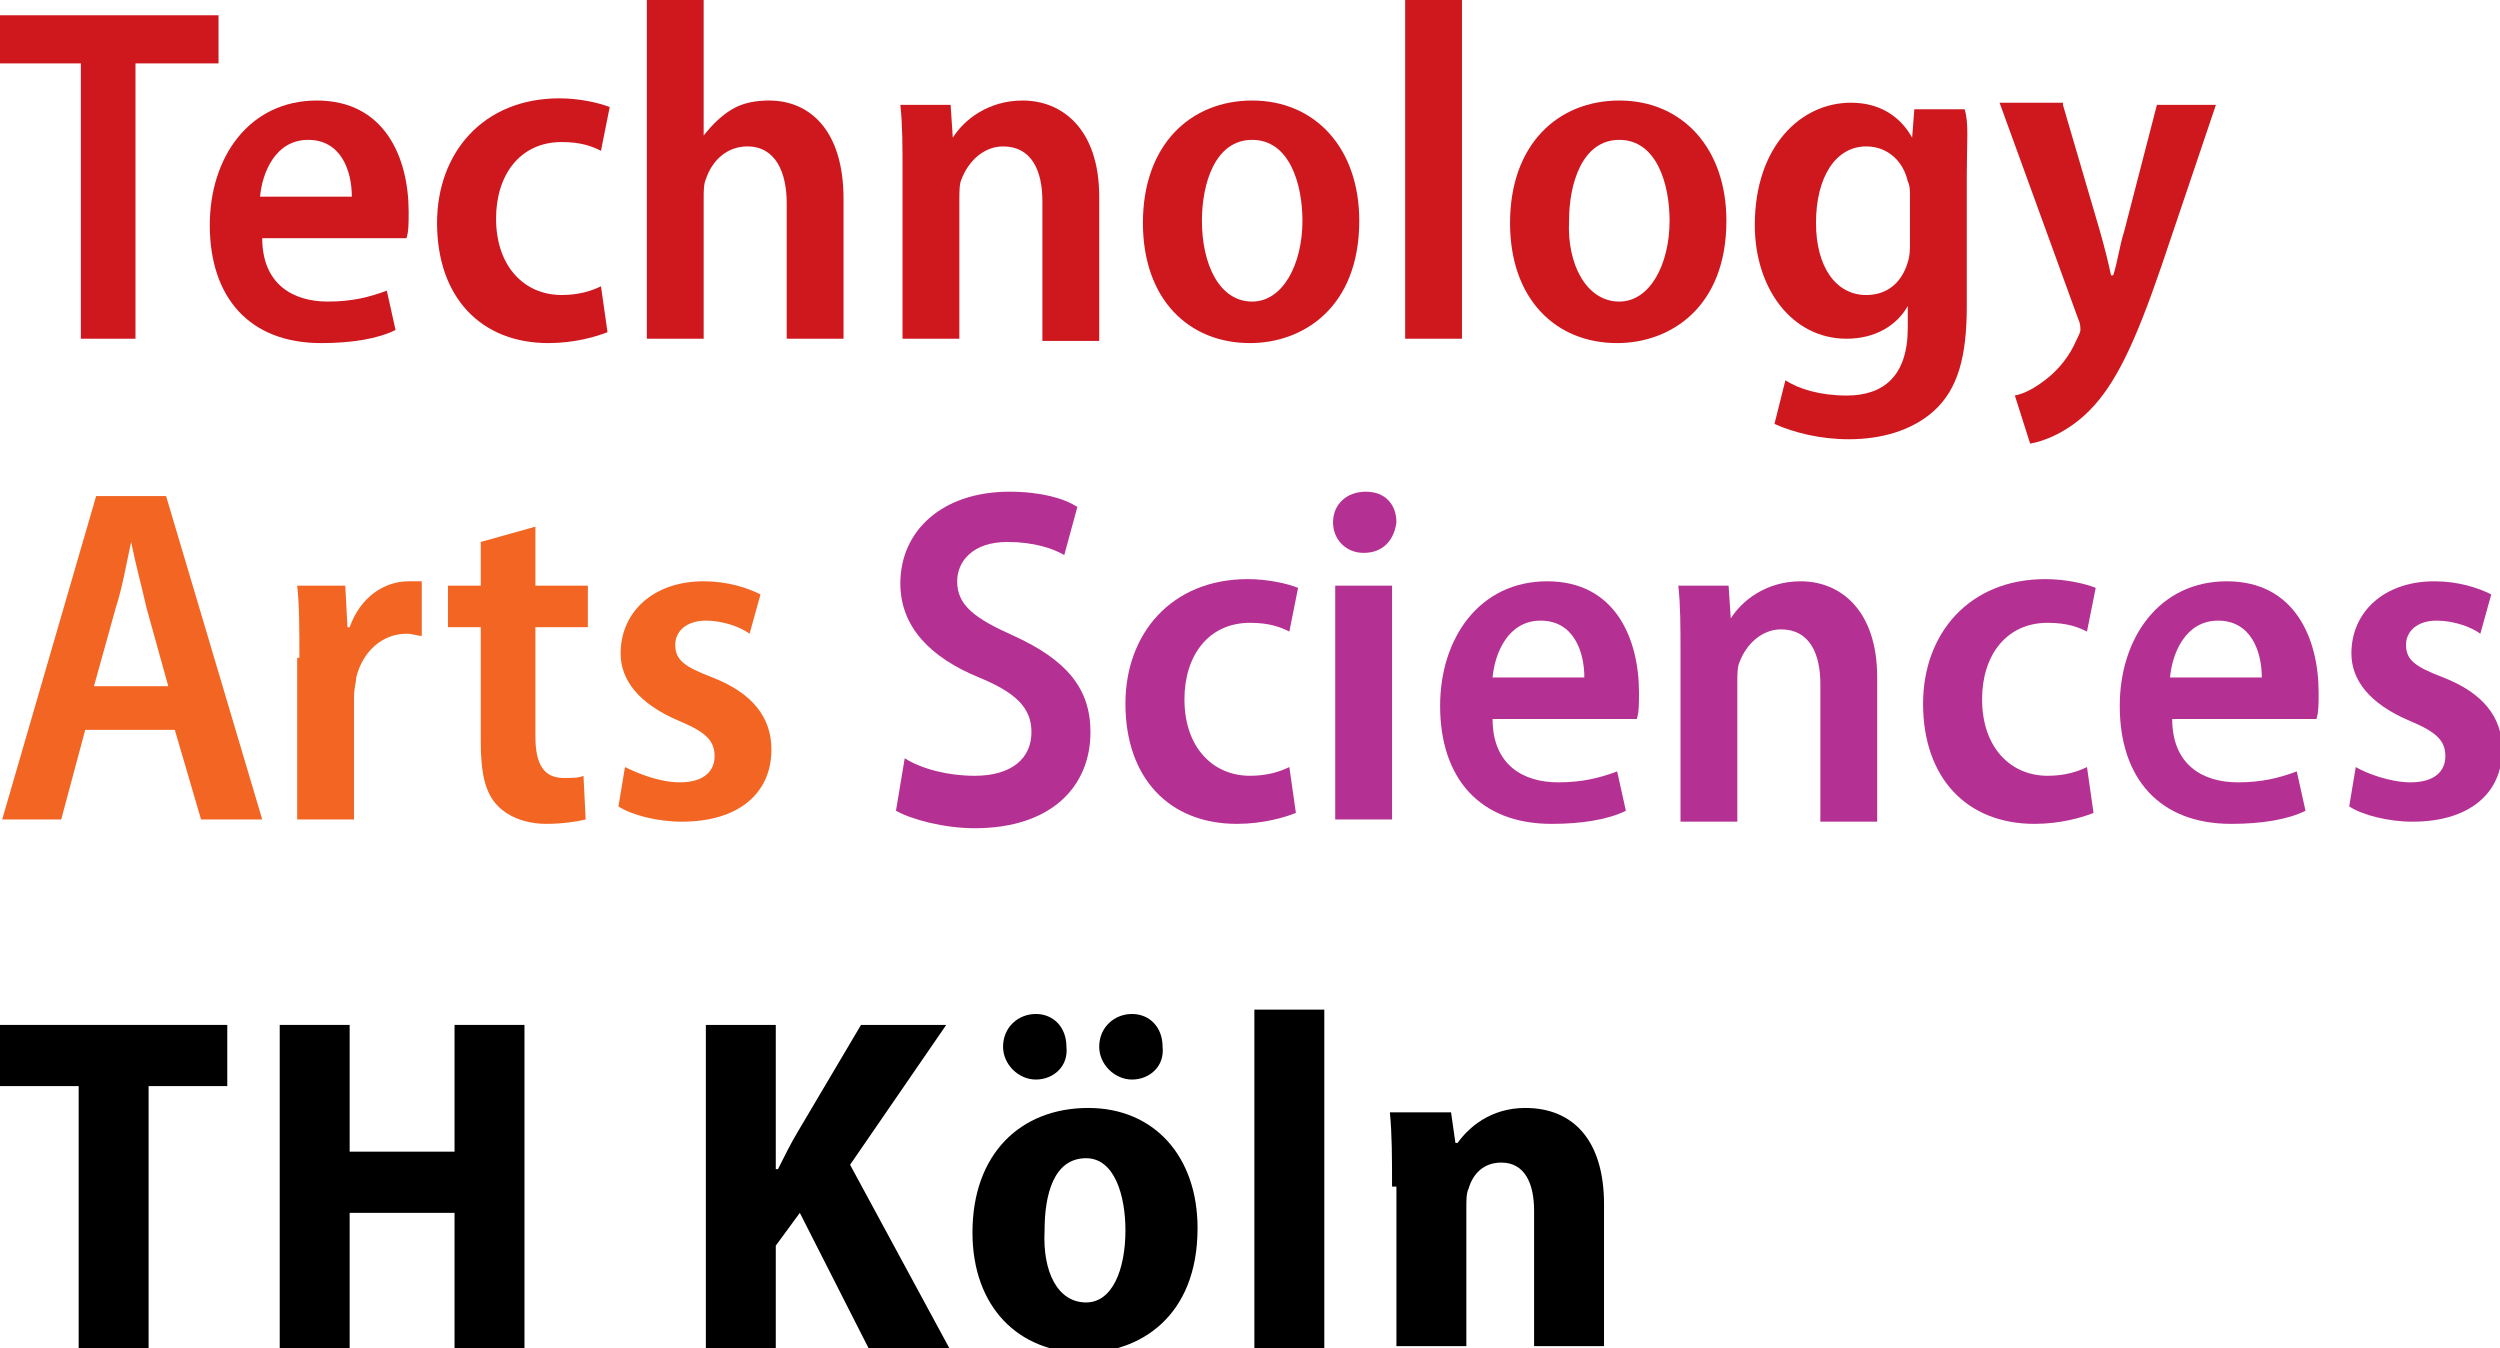 <?xml version="1.0" encoding="utf-8"?>
<!-- Generator: Adobe Illustrator 19.2.0, SVG Export Plug-In . SVG Version: 6.00 Build 0)  -->
<!DOCTYPE svg PUBLIC "-//W3C//DTD SVG 1.1//EN" "http://www.w3.org/Graphics/SVG/1.1/DTD/svg11.dtd">
<svg version="1.1" id="Ebene_1" xmlns="http://www.w3.org/2000/svg" xmlns:xlink="http://www.w3.org/1999/xlink" x="0px" y="0px"
	 viewBox="0 0 114.4 61.7" style="enable-background:new 0 0 114.4 61.7;" xml:space="preserve">
<style type="text/css">
	.st0{fill:#CE181E;}
	.st1{fill:#F26522;}
	.st2{fill:#B43092;}
</style>
<g>
	<path class="st0" d="M3.7,2.9h-3.8V0.7H10v2.2H6.2v12.6H3.7V2.9z"/>
	<path class="st0" d="M12,10.9c0,2.1,1.4,2.9,3,2.9c1.1,0,1.9-0.2,2.7-0.5l0.4,1.8c-0.8,0.4-2,0.6-3.4,0.6c-3.3,0-5.1-2.1-5.1-5.4
		c0-3.1,1.8-5.7,4.9-5.7c3.1,0,4.2,2.6,4.2,5.1c0,0.5,0,0.9-0.1,1.2H12z M16.1,9c0-1.2-0.5-2.6-2-2.6c-1.5,0-2.1,1.5-2.2,2.6H16.1z"
		/>
	<path class="st0" d="M27.8,15.2c-0.5,0.2-1.5,0.5-2.7,0.5c-3.1,0-5.1-2.1-5.1-5.5c0-3.2,2.1-5.7,5.6-5.7c0.9,0,1.8,0.2,2.3,0.4
		l-0.4,2c-0.4-0.2-0.9-0.4-1.8-0.4c-1.9,0-3,1.5-3,3.5c0,2.2,1.3,3.5,3,3.5c0.8,0,1.4-0.2,1.8-0.4L27.8,15.2z"/>
	<path class="st0" d="M29.6,0h2.6v6.2h0C32.6,5.7,33,5.3,33.5,5c0.5-0.3,1.1-0.4,1.7-0.4c1.8,0,3.4,1.3,3.4,4.5v6.4H36V9.3
		c0-1.4-0.5-2.6-1.8-2.6c-0.9,0-1.6,0.6-1.9,1.5c-0.1,0.2-0.1,0.6-0.1,0.8v6.5h-2.6V0z"/>
	<path class="st0" d="M41.3,7.9c0-1.2,0-2.2-0.1-3.1h2.3l0.1,1.5h0c0.5-0.8,1.6-1.7,3.2-1.7c1.8,0,3.5,1.3,3.5,4.4v6.6h-2.6V9.2
		c0-1.4-0.5-2.5-1.8-2.5c-0.9,0-1.6,0.7-1.9,1.5c-0.1,0.2-0.1,0.6-0.1,0.9v6.4h-2.6V7.9z"/>
	<path class="st0" d="M57.2,15.7c-2.8,0-4.9-2-4.9-5.5c0-3.6,2.2-5.6,5-5.6c2.9,0,4.9,2.2,4.9,5.5C62.2,14.1,59.6,15.7,57.2,15.7
		L57.2,15.7z M57.3,13.8c1.4,0,2.3-1.7,2.3-3.7c0-1.7-0.6-3.7-2.3-3.7c-1.7,0-2.3,2-2.3,3.7C55,12.1,55.8,13.8,57.3,13.8L57.3,13.8z
		"/>
	<path class="st0" d="M64.3,0h2.6v15.5h-2.6V0z"/>
	<path class="st0" d="M74,15.7c-2.8,0-4.9-2-4.9-5.5c0-3.6,2.2-5.6,5-5.6c2.9,0,4.9,2.2,4.9,5.5C79,14.1,76.4,15.7,74,15.7L74,15.7z
		 M74.1,13.8c1.4,0,2.3-1.7,2.3-3.7c0-1.7-0.6-3.7-2.3-3.7c-1.7,0-2.3,2-2.3,3.7C71.7,12.1,72.6,13.8,74.1,13.8L74.1,13.8z"/>
	<path class="st0" d="M90,14c0,2.3-0.4,3.8-1.5,4.8c-1,0.9-2.4,1.3-3.9,1.3c-1.3,0-2.5-0.3-3.4-0.7l0.5-2c0.6,0.4,1.6,0.7,2.8,0.7
		c1.7,0,2.8-0.9,2.8-3.1V14h0c-0.5,0.9-1.5,1.5-2.8,1.5c-2.5,0-4.2-2.3-4.2-5.2c0-3.6,2.1-5.6,4.4-5.6c1.4,0,2.3,0.7,2.8,1.6h0
		l0.1-1.3h2.3C90.1,5.6,90,6.5,90,8V14z M87.4,9c0-0.3,0-0.5-0.1-0.7c-0.2-0.9-0.9-1.6-1.9-1.6c-1.4,0-2.3,1.4-2.3,3.5
		c0,2,0.9,3.3,2.3,3.3c0.9,0,1.6-0.5,1.9-1.5c0.1-0.3,0.1-0.6,0.1-0.9V9z"/>
	<path class="st0" d="M94.4,4.8l1.7,5.8c0.2,0.7,0.4,1.5,0.5,2h0.1c0.2-0.6,0.3-1.4,0.5-2l1.5-5.8h2.7l-2.5,7.4
		c-1.2,3.5-2.1,5.4-3.3,6.6c-1,1-2.1,1.4-2.7,1.5l-0.7-2.2c0.5-0.1,1-0.4,1.5-0.8c0.5-0.4,1-1,1.3-1.7c0.1-0.2,0.2-0.4,0.2-0.5
		c0-0.1,0-0.3-0.1-0.5l-3.6-9.9H94.4z"/>
	<path class="st1" d="M3.9,33.4l-1.1,4.1H0.1l4.3-14.8h3.2L12,37.5H9.2l-1.2-4.1H3.9z M7.7,31.4l-1-3.6c-0.2-0.9-0.5-2-0.7-3h0
		c-0.2,0.9-0.4,2.1-0.7,3l-1,3.6H7.7z"/>
	<path class="st1" d="M13.7,30.1c0-1.3,0-2.4-0.1-3.3h2.2l0.1,1.9h0.1c0.5-1.4,1.6-2.1,2.7-2.1c0.3,0,0.4,0,0.6,0v2.5
		c-0.2,0-0.4-0.1-0.7-0.1c-1.1,0-2,0.8-2.3,2c0,0.2-0.1,0.5-0.1,0.9v5.6h-2.6V30.1z"/>
	<path class="st1" d="M24.5,24.1v2.7h2.4v1.9h-2.4v5c0,1.3,0.4,1.9,1.3,1.9c0.4,0,0.7,0,0.9-0.1l0.1,2c-0.4,0.1-1.1,0.2-1.8,0.2
		c-0.9,0-1.7-0.3-2.2-0.8c-0.6-0.6-0.8-1.5-0.8-3v-5.2h-1.5v-1.9h1.5v-2L24.5,24.1z"/>
	<path class="st1" d="M28.6,35.1c0.6,0.3,1.6,0.7,2.5,0.7c1.1,0,1.6-0.5,1.6-1.2c0-0.7-0.4-1.1-1.6-1.6c-1.9-0.8-2.7-1.9-2.7-3.1
		c0-1.9,1.5-3.3,3.8-3.3c1.1,0,2,0.3,2.6,0.6L34.3,29c-0.4-0.3-1.2-0.6-2-0.6c-0.9,0-1.4,0.5-1.4,1.1c0,0.7,0.4,1,1.7,1.5
		c1.8,0.7,2.7,1.8,2.7,3.3c0,2-1.5,3.3-4.1,3.3c-1.1,0-2.3-0.3-2.9-0.7L28.6,35.1z"/>
	<path class="st2" d="M41.4,34.7c0.8,0.5,2,0.8,3.2,0.8c1.7,0,2.6-0.8,2.6-2c0-1.1-0.7-1.8-2.4-2.5c-2.2-0.9-3.6-2.3-3.6-4.3
		c0-2.4,1.9-4.2,5-4.2c1.4,0,2.5,0.3,3.1,0.7l-0.6,2.2c-0.5-0.3-1.4-0.6-2.6-0.6c-1.6,0-2.3,0.9-2.3,1.8c0,1.1,0.8,1.7,2.6,2.5
		c2.4,1.1,3.5,2.4,3.5,4.4c0,2.5-1.8,4.4-5.3,4.4c-1.4,0-2.9-0.4-3.6-0.8L41.4,34.7z"/>
	<path class="st2" d="M59.3,37.2c-0.5,0.2-1.5,0.5-2.7,0.5c-3.1,0-5.1-2.1-5.1-5.5c0-3.2,2.1-5.7,5.6-5.7c0.9,0,1.8,0.2,2.3,0.4
		l-0.4,2c-0.4-0.2-0.9-0.4-1.8-0.4c-1.9,0-3,1.5-3,3.5c0,2.2,1.3,3.5,3,3.5c0.8,0,1.4-0.2,1.8-0.4L59.3,37.2z"/>
	<path class="st2" d="M62.4,25.3c-0.8,0-1.4-0.6-1.4-1.4c0-0.8,0.6-1.4,1.5-1.4c0.9,0,1.4,0.6,1.4,1.4
		C63.8,24.7,63.3,25.3,62.4,25.3L62.4,25.3z M61.1,37.5V26.8h2.6v10.7H61.1z"/>
	<path class="st2" d="M68.3,32.9c0,2.1,1.4,2.9,3,2.9c1.1,0,1.9-0.2,2.7-0.5l0.4,1.8c-0.8,0.4-2,0.6-3.4,0.6c-3.3,0-5.1-2.1-5.1-5.4
		c0-3.1,1.8-5.7,4.9-5.7c3.1,0,4.2,2.6,4.2,5.1c0,0.5,0,0.9-0.1,1.2H68.3z M72.5,31c0-1.2-0.5-2.6-2-2.6c-1.5,0-2.1,1.5-2.2,2.6
		H72.5z"/>
	<path class="st2" d="M76.9,29.9c0-1.2,0-2.2-0.1-3.1h2.3l0.1,1.5h0c0.5-0.8,1.6-1.7,3.2-1.7c1.8,0,3.5,1.3,3.5,4.4v6.6h-2.6v-6.3
		c0-1.4-0.5-2.5-1.8-2.5c-0.9,0-1.6,0.7-1.9,1.5c-0.1,0.2-0.1,0.6-0.1,0.9v6.4h-2.6V29.9z"/>
	<path class="st2" d="M95.8,37.2c-0.5,0.2-1.5,0.5-2.7,0.5c-3.1,0-5.1-2.1-5.1-5.5c0-3.2,2.1-5.7,5.6-5.7c0.9,0,1.8,0.2,2.3,0.4
		l-0.4,2c-0.4-0.2-0.9-0.4-1.8-0.4c-1.9,0-3,1.5-3,3.5c0,2.2,1.3,3.5,3,3.5c0.8,0,1.4-0.2,1.8-0.4L95.8,37.2z"/>
	<path class="st2" d="M99.4,32.9c0,2.1,1.4,2.9,3,2.9c1.1,0,1.9-0.2,2.7-0.5l0.4,1.8c-0.8,0.4-2,0.6-3.4,0.6c-3.3,0-5.1-2.1-5.1-5.4
		c0-3.1,1.8-5.7,4.9-5.7c3.1,0,4.2,2.6,4.2,5.1c0,0.5,0,0.9-0.1,1.2H99.4z M103.5,31c0-1.2-0.5-2.6-2-2.6c-1.5,0-2.1,1.5-2.2,2.6
		H103.5z"/>
	<path class="st2" d="M107.8,35.1c0.5,0.3,1.6,0.7,2.5,0.7c1.1,0,1.6-0.5,1.6-1.2c0-0.7-0.4-1.1-1.6-1.6c-1.9-0.8-2.7-1.9-2.7-3.1
		c0-1.9,1.5-3.3,3.8-3.3c1.1,0,2,0.3,2.6,0.6l-0.5,1.8c-0.4-0.3-1.2-0.6-2-0.6c-0.9,0-1.4,0.5-1.4,1.1c0,0.7,0.4,1,1.7,1.5
		c1.8,0.7,2.7,1.8,2.7,3.3c0,2-1.5,3.3-4.1,3.3c-1.1,0-2.3-0.3-2.9-0.7L107.8,35.1z"/>
	<path d="M3.6,49.7H0v-2.8h10.4v2.8H6.8v12.1H3.6V49.7z"/>
	<path d="M16,46.9v5.8h4.8v-5.8H24v14.8h-3.2v-6.2H16v6.2h-3.2V46.9H16z"/>
	<path d="M32.3,46.9h3.2v6.6h0.1c0.3-0.6,0.6-1.2,0.9-1.7l2.9-4.9h3.9l-4.4,6.4l4.6,8.5h-3.7l-3.2-6.3l-1.1,1.5v4.9h-3.2V46.9z"/>
	<path d="M49.6,61.9c-3,0-5.1-2.1-5.1-5.5c0-3.6,2.2-5.7,5.3-5.7c3,0,5,2.2,5,5.5C54.8,60.3,52.1,61.9,49.6,61.9L49.6,61.9z
		 M47.4,49.4c-0.8,0-1.5-0.7-1.5-1.5c0-0.9,0.7-1.5,1.5-1.5c0.8,0,1.4,0.6,1.4,1.5C48.9,48.8,48.2,49.4,47.4,49.4L47.4,49.4z
		 M49.7,59.6c1.2,0,1.8-1.5,1.8-3.3c0-1.6-0.5-3.3-1.8-3.3c-1.5,0-1.9,1.7-1.9,3.3C47.7,58.2,48.4,59.6,49.7,59.6L49.7,59.6z
		 M51.8,49.4c-0.8,0-1.5-0.7-1.5-1.5c0-0.9,0.7-1.5,1.5-1.5c0.8,0,1.4,0.6,1.4,1.5C53.3,48.8,52.6,49.4,51.8,49.4L51.8,49.4z"/>
	<path d="M57.4,46.2h3.2v15.5h-3.2V46.2z"/>
	<path d="M63.7,54.3c0-1.3,0-2.4-0.1-3.4h2.8l0.2,1.4h0.1c0.5-0.7,1.5-1.6,3.1-1.6c2.2,0,3.6,1.5,3.6,4.4v6.5h-3.2v-6.2
		c0-1.2-0.4-2.2-1.5-2.2c-0.8,0-1.3,0.5-1.5,1.2c-0.1,0.2-0.1,0.5-0.1,0.9v6.3h-3.2V54.3z"/>
</g>
</svg>
